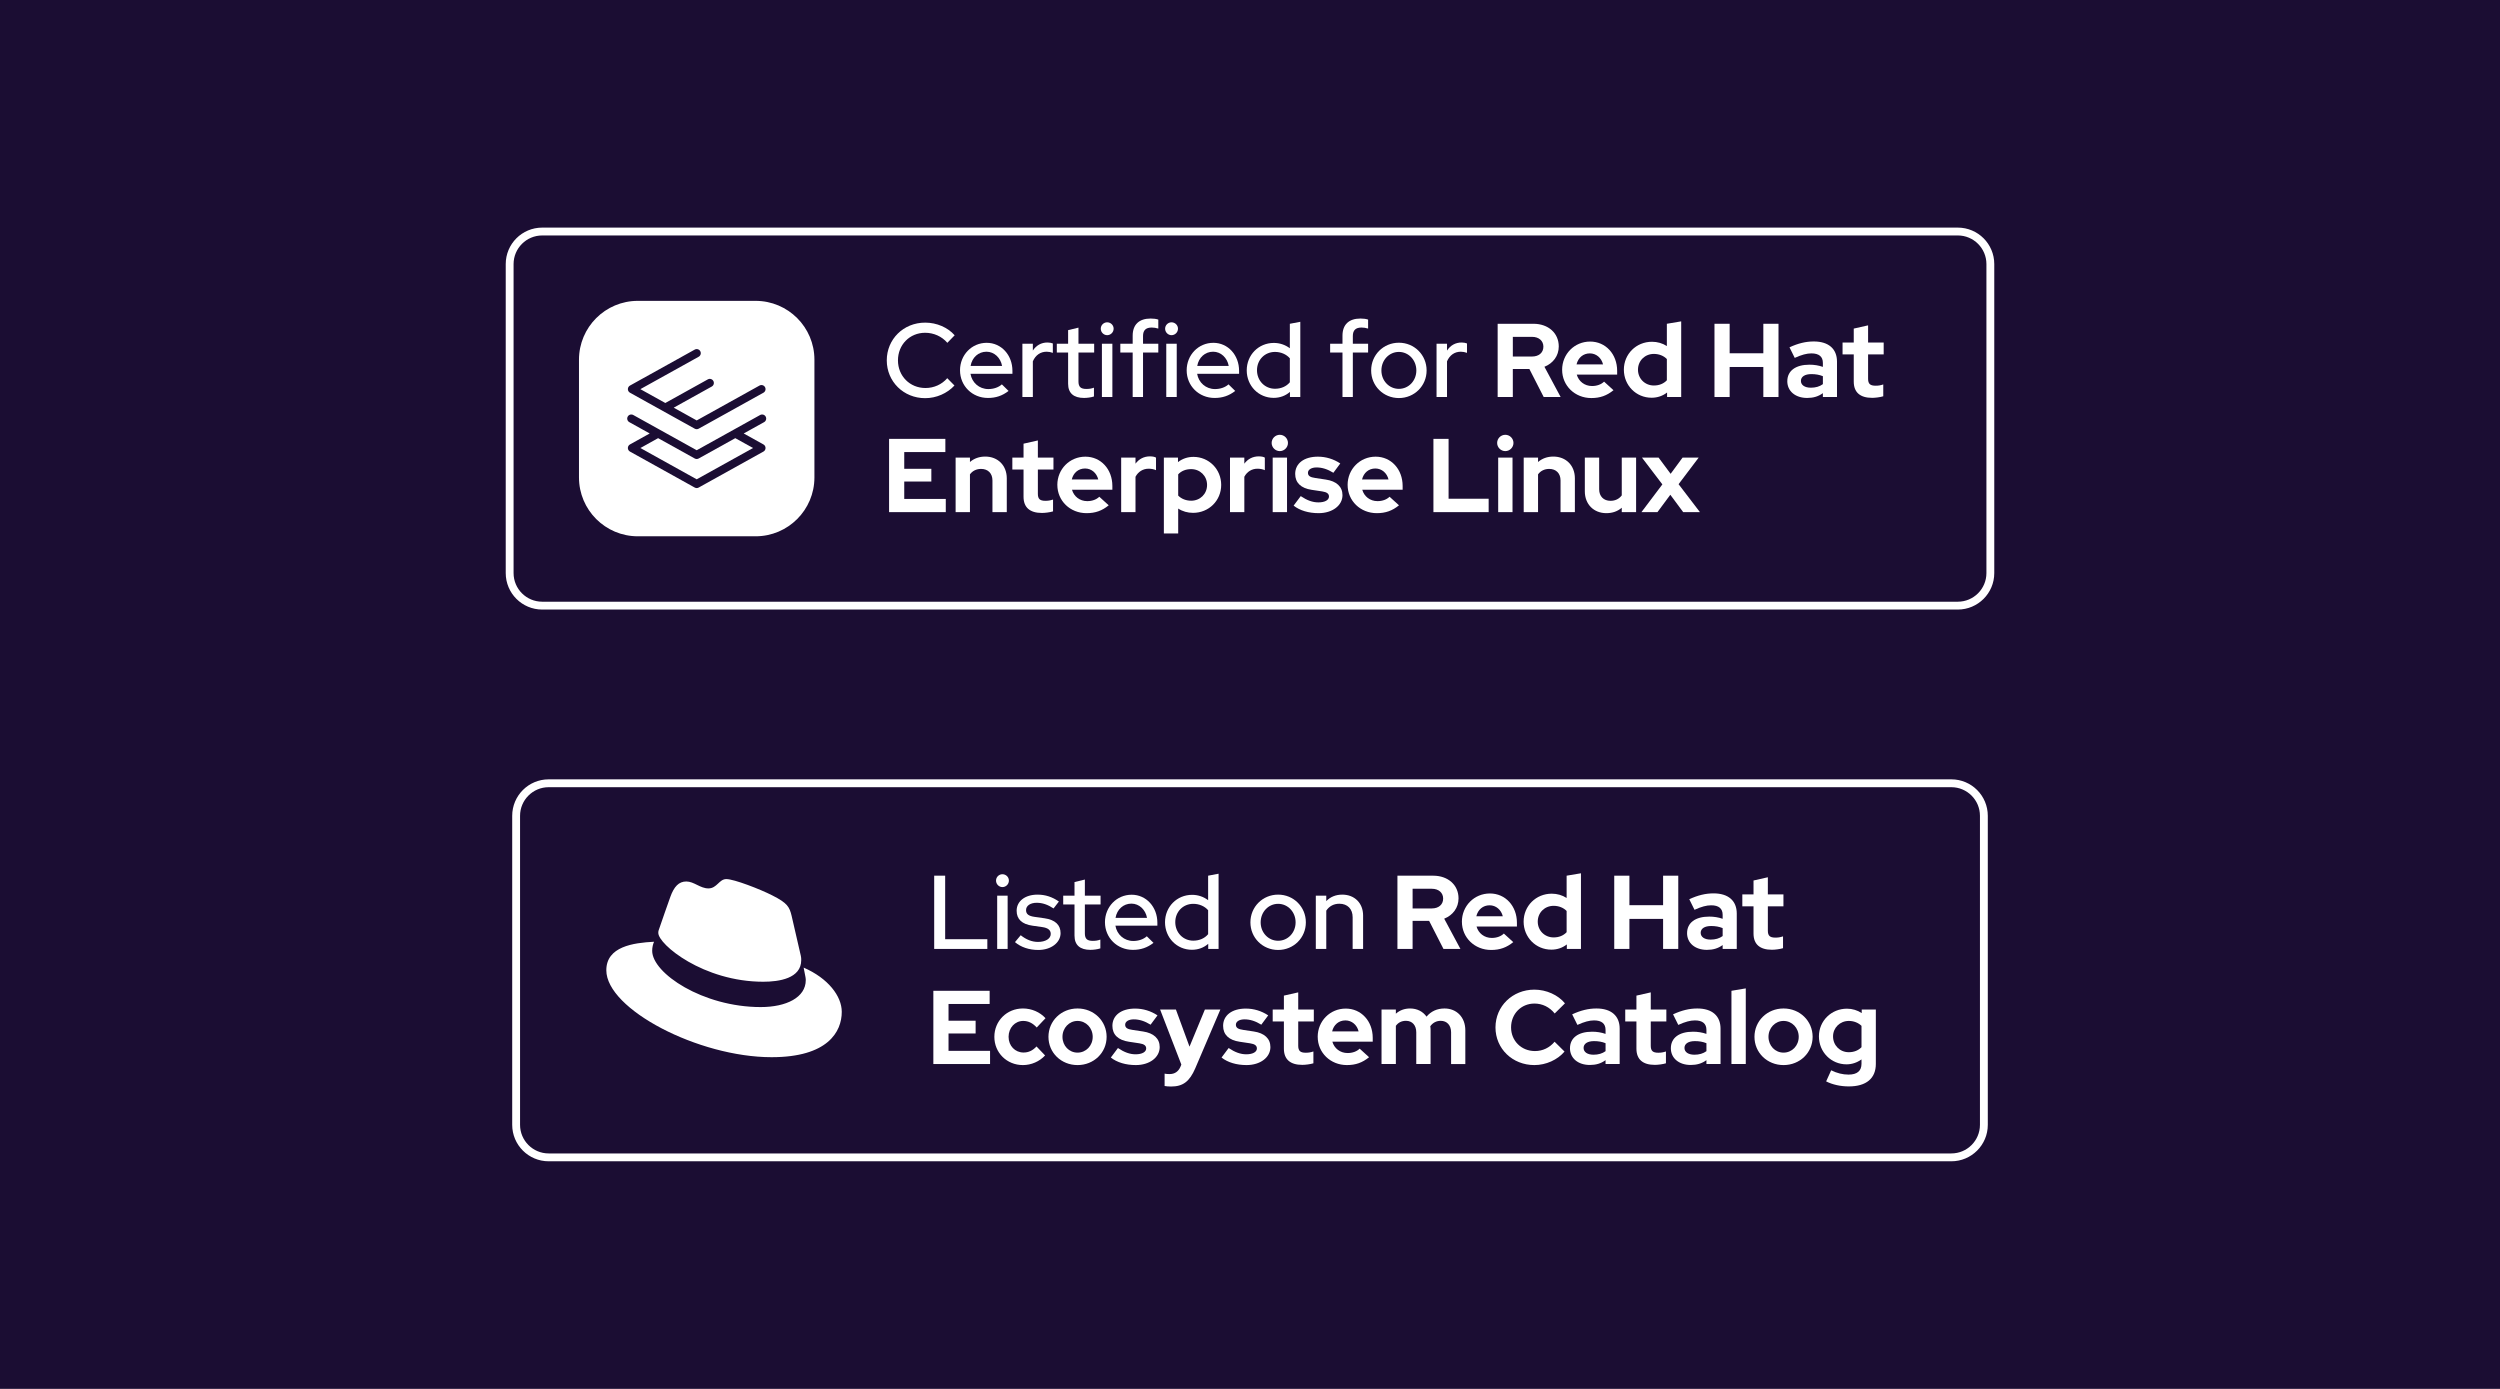 <?xml version="1.0" encoding="UTF-8"?><svg id="uuid-cba81952-54b9-4a80-b704-ae915ce80aae" xmlns="http://www.w3.org/2000/svg" width="360" height="200" viewBox="0 0 360 200"><defs><style>.uuid-2fd2302a-57b9-4c98-a44a-1e35e4ebec2e{fill:#fff;}.uuid-bf43cba5-2078-47d3-96cf-bdb077105171{fill:#1b0d33;}</style></defs><rect class="uuid-bf43cba5-2078-47d3-96cf-bdb077105171" width="360" height="200"/><path class="uuid-2fd2302a-57b9-4c98-a44a-1e35e4ebec2e" d="M108.801,43.323h-16.952c-4.681,0-8.476,3.795-8.476,8.476v16.952c0,4.681,3.795,8.476,8.476,8.476h16.952c4.681,0,8.476-3.795,8.476-8.476v-16.952c0-4.681-3.795-8.476-8.476-8.476ZM90.715,55.523l9.324-5.18c.286-.159.643-.055.8.228.158.284.056.643-.228.8l-8.398,4.666,3.592,1.995,6.118-3.399c.286-.159.642-.055.8.228.158.284.056.643-.228.8l-5.478,3.044,3.309,1.838,9.038-5.021c.287-.159.643-.055.8.228.158.284.056.643-.228.8l-9.324,5.18c-.089.05-.188.075-.286.075s-.197-.025-.286-.075l-9.324-5.18c-.187-.103-.303-.301-.303-.514s.116-.411.303-.514ZM109.935,63.999c.187.103.303.301.303.514,0,.214-.116.411-.303.514l-9.324,5.18c-.089.05-.188.075-.286.075s-.197-.025-.286-.075l-9.324-5.18c-.187-.103-.303-.301-.303-.514,0-.213.116-.411.303-.514l2.842-1.579-2.936-1.631c-.284-.157-.386-.516-.228-.8.156-.283.515-.386.8-.228l9.132,5.073,9.132-5.073c.285-.158.642-.055.8.228.158.284.056.643-.228.8l-2.936,1.631,2.842,1.579Z"/><path class="uuid-2fd2302a-57b9-4c98-a44a-1e35e4ebec2e" d="M100.611,66.022c-.089.05-.188.075-.286.075s-.197-.025-.286-.075l-5.271-2.928-2.555,1.42,8.112,4.507,8.112-4.507-2.555-1.42-5.271,2.928Z"/><path class="uuid-2fd2302a-57b9-4c98-a44a-1e35e4ebec2e" d="M78.076,32.775v1.13l203.848 0c2.272,0,4.121,1.848,4.121,4.121v44.499c0,2.272-1.848,4.121-4.121,4.121l-203.848-0c-2.272,0-4.121-1.848-4.121-4.12v-44.499c0-2.272,1.848-4.121,4.121-4.121v-1.13M78.076,32.775c-2.9,0-5.251,2.351-5.251,5.251v44.499c0,2.9,2.351,5.251,5.251,5.251l203.848 0c2.9,0,5.251-2.351,5.251-5.251v-44.499c0-2.9-2.351-5.251-5.251-5.251l-203.848-0h0Z"/><path class="uuid-2fd2302a-57b9-4c98-a44a-1e35e4ebec2e" d="M127.695,51.897c0-3.058,2.411-5.439,5.529-5.439,1.672,0,3.254.693,4.249,1.823l-1.055,1.085c-.798-.934-1.973-1.446-3.194-1.446-2.229,0-3.917,1.717-3.917,3.977,0,2.245,1.703,3.977,3.962,3.977,1.22,0,2.365-.512,3.134-1.416l1.04,1.055c-1.04,1.13-2.607,1.823-4.219,1.823-3.119,0-5.529-2.395-5.529-5.439Z"/><path class="uuid-2fd2302a-57b9-4c98-a44a-1e35e4ebec2e" d="M138.243,53.328c0-2.215,1.687-3.962,3.842-3.962,2.109,0,3.706,1.763,3.706,4.038v.422h-6.042c.211,1.266,1.25,2.2,2.576,2.2.753,0,1.461-.241,1.944-.678l.964.949c-.904.693-1.823,1.009-2.968,1.009-2.26,0-4.022-1.733-4.022-3.977ZM144.3,52.695c-.211-1.175-1.13-2.049-2.245-2.049-1.16,0-2.079.828-2.29,2.049h4.535Z"/><path class="uuid-2fd2302a-57b9-4c98-a44a-1e35e4ebec2e" d="M147.224,49.501h1.506v.979c.482-.738,1.206-1.16,2.109-1.16.332.015.543.045.769.136v1.356c-.286-.106-.588-.166-.889-.166-.889,0-1.597.482-1.989,1.386v5.137h-1.506v-7.669Z"/><path class="uuid-2fd2302a-57b9-4c98-a44a-1e35e4ebec2e" d="M153.808,55.271v-4.505h-1.627v-1.266h1.627v-1.959l1.492-.362v2.32h2.26v1.266h-2.26v4.158c0,.783.316,1.085,1.13,1.085.422,0,.723-.045,1.1-.181v1.266c-.407.136-.994.211-1.431.211-1.492,0-2.29-.693-2.29-2.034Z"/><path class="uuid-2fd2302a-57b9-4c98-a44a-1e35e4ebec2e" d="M158.51,47.332c0-.512.422-.919.919-.919.512,0,.934.407.934.919s-.422.934-.934.934c-.497,0-.919-.422-.919-.934ZM158.675,49.501h1.507v7.669h-1.507v-7.669Z"/><path class="uuid-2fd2302a-57b9-4c98-a44a-1e35e4ebec2e" d="M163.105,50.767h-1.778v-1.266h1.778v-1.16c0-1.597.919-2.471,2.591-2.471.422,0,.784.045,1.1.151v1.296c-.362-.105-.603-.151-.949-.151-.844,0-1.251.392-1.251,1.22v1.115h2.2v1.266h-2.2v6.403h-1.491v-6.403Z"/><path class="uuid-2fd2302a-57b9-4c98-a44a-1e35e4ebec2e" d="M167.777,47.332c0-.512.422-.919.919-.919.512,0,.934.407.934.919s-.422.934-.934.934c-.497,0-.919-.422-.919-.934ZM167.942,49.501h1.507v7.669h-1.507v-7.669Z"/><path class="uuid-2fd2302a-57b9-4c98-a44a-1e35e4ebec2e" d="M170.881,53.328c0-2.215,1.687-3.962,3.842-3.962,2.109,0,3.706,1.763,3.706,4.038v.422h-6.041c.211,1.266,1.25,2.2,2.576,2.2.753,0,1.462-.241,1.944-.678l.964.949c-.904.693-1.823,1.009-2.968,1.009-2.26,0-4.023-1.733-4.023-3.977ZM176.937,52.695c-.211-1.175-1.13-2.049-2.245-2.049-1.16,0-2.079.828-2.29,2.049h4.535Z"/><path class="uuid-2fd2302a-57b9-4c98-a44a-1e35e4ebec2e" d="M179.53,53.328c0-2.215,1.703-3.947,3.902-3.947.844,0,1.642.271,2.305.769v-3.525l1.507-.286v10.833h-1.491v-.738c-.633.557-1.447.859-2.351.859-2.169,0-3.872-1.733-3.872-3.962ZM185.737,55.045v-3.45c-.497-.573-1.28-.919-2.139-.919-1.462,0-2.591,1.13-2.591,2.637s1.129,2.667,2.591,2.667c.873,0,1.642-.331,2.139-.934Z"/><path class="uuid-2fd2302a-57b9-4c98-a44a-1e35e4ebec2e" d="M193.317,50.767h-1.778v-1.266h1.778v-1.16c0-1.597.919-2.471,2.591-2.471.422,0,.783.045,1.099.151v1.296c-.361-.105-.603-.151-.949-.151-.843,0-1.25.392-1.25,1.22v1.115h2.199v1.266h-2.199v6.403h-1.491v-6.403Z"/><path class="uuid-2fd2302a-57b9-4c98-a44a-1e35e4ebec2e" d="M197.446,53.343c0-2.23,1.763-3.992,3.993-3.992,2.229,0,3.992,1.763,3.992,3.992s-1.763,3.977-3.992,3.977c-2.23,0-3.993-1.748-3.993-3.977ZM203.954,53.343c0-1.492-1.115-2.667-2.516-2.667-1.402,0-2.516,1.175-2.516,2.667s1.115,2.652,2.516,2.652c1.401,0,2.516-1.16,2.516-2.652Z"/><path class="uuid-2fd2302a-57b9-4c98-a44a-1e35e4ebec2e" d="M206.864,49.501h1.507v.979c.482-.738,1.205-1.16,2.109-1.16.331.015.542.045.768.136v1.356c-.286-.106-.588-.166-.889-.166-.889,0-1.597.482-1.989,1.386v5.137h-1.507v-7.669Z"/><path class="uuid-2fd2302a-57b9-4c98-a44a-1e35e4ebec2e" d="M215.663,46.624h5.153c2.14,0,3.646,1.341,3.646,3.269,0,1.341-.814,2.426-2.065,2.923l2.335,4.354h-2.441l-2.064-4.038h-2.381v4.038h-2.184v-10.546ZM220.62,51.339c.979,0,1.628-.557,1.628-1.416,0-.844-.648-1.416-1.628-1.416h-2.772v2.832h2.772Z"/><path class="uuid-2fd2302a-57b9-4c98-a44a-1e35e4ebec2e" d="M224.946,53.253c0-2.275,1.778-4.068,4.037-4.068,2.23,0,3.887,1.808,3.887,4.218v.542h-5.815c.271.964,1.115,1.642,2.2,1.642.693,0,1.326-.226,1.733-.633l1.356,1.235c-.965.783-1.928,1.13-3.194,1.13-2.365,0-4.203-1.778-4.203-4.068ZM230.836,52.469c-.226-.934-.979-1.582-1.898-1.582-.949,0-1.688.618-1.914,1.582h3.812Z"/><path class="uuid-2fd2302a-57b9-4c98-a44a-1e35e4ebec2e" d="M233.836,53.237c0-2.26,1.778-4.023,4.053-4.023.768,0,1.506.211,2.139.618v-3.209l2.065-.347v10.893h-2.034v-.648c-.633.497-1.401.753-2.229.753-2.23,0-3.992-1.778-3.992-4.038ZM240.027,54.759v-3.058c-.452-.467-1.129-.738-1.868-.738-1.296,0-2.29.979-2.29,2.275,0,1.281.994,2.275,2.29,2.275.753,0,1.402-.256,1.868-.753Z"/><path class="uuid-2fd2302a-57b9-4c98-a44a-1e35e4ebec2e" d="M246.885,46.624h2.184v4.248h4.851v-4.248h2.184v10.546h-2.184v-4.324h-4.851v4.324h-2.184v-10.546Z"/><path class="uuid-2fd2302a-57b9-4c98-a44a-1e35e4ebec2e" d="M257.372,54.895c0-1.492,1.19-2.38,3.194-2.38.678,0,1.326.105,1.928.316v-.572c0-.904-.558-1.371-1.657-1.371-.663,0-1.402.196-2.396.648l-.753-1.522c1.235-.573,2.35-.844,3.496-.844,2.124,0,3.344,1.055,3.344,2.908v5.092h-2.034v-.558c-.647.482-1.386.693-2.26.693-1.703,0-2.863-.979-2.863-2.411ZM260.762,55.829c.678,0,1.266-.166,1.733-.512v-1.145c-.512-.211-1.054-.301-1.657-.301-.949,0-1.507.377-1.507.979,0,.603.558.979,1.431.979Z"/><path class="uuid-2fd2302a-57b9-4c98-a44a-1e35e4ebec2e" d="M266.94,54.955v-3.917h-1.612v-1.717h1.612v-2.004l2.065-.467v2.471h2.245v1.717h-2.245v3.495c0,.738.286,1.009,1.085,1.009.391,0,.693-.045,1.1-.181v1.703c-.437.136-1.146.226-1.597.226-1.747,0-2.652-.798-2.652-2.335Z"/><path class="uuid-2fd2302a-57b9-4c98-a44a-1e35e4ebec2e" d="M128.027,63.199h8.105v1.898h-5.921v2.41h3.902v1.838h-3.902v2.501h5.981v1.898h-8.166v-10.546Z"/><path class="uuid-2fd2302a-57b9-4c98-a44a-1e35e4ebec2e" d="M137.61,65.896h2.064v.633c.588-.512,1.341-.783,2.2-.783,1.823,0,3.103,1.281,3.103,3.134v4.866h-2.064v-4.565c0-1.009-.633-1.657-1.628-1.657-.693,0-1.25.286-1.612.784v5.439h-2.064v-7.85Z"/><path class="uuid-2fd2302a-57b9-4c98-a44a-1e35e4ebec2e" d="M147.389,71.53v-3.917h-1.612v-1.718h1.612v-2.004l2.064-.467v2.471h2.245v1.718h-2.245v3.495c0,.738.286,1.009,1.085,1.009.392,0,.693-.045,1.1-.181v1.703c-.437.136-1.145.226-1.597.226-1.748,0-2.652-.798-2.652-2.335Z"/><path class="uuid-2fd2302a-57b9-4c98-a44a-1e35e4ebec2e" d="M152.256,69.828c0-2.275,1.778-4.068,4.038-4.068,2.23,0,3.887,1.808,3.887,4.218v.543h-5.815c.271.964,1.115,1.642,2.2,1.642.693,0,1.326-.226,1.733-.633l1.356,1.235c-.964.783-1.928,1.13-3.194,1.13-2.365,0-4.203-1.778-4.203-4.068ZM158.148,69.044c-.226-.934-.979-1.582-1.899-1.582-.949,0-1.687.618-1.913,1.582h3.812Z"/><path class="uuid-2fd2302a-57b9-4c98-a44a-1e35e4ebec2e" d="M161.448,65.896h2.064v.874c.497-.678,1.221-1.054,2.094-1.054.422.015.648.06.859.181v1.808c-.302-.136-.678-.211-1.055-.211-.813,0-1.506.422-1.898,1.16v5.092h-2.064v-7.85Z"/><path class="uuid-2fd2302a-57b9-4c98-a44a-1e35e4ebec2e" d="M167.596,65.896h2.034v.648c.633-.497,1.401-.753,2.229-.753,2.23,0,3.993,1.778,3.993,4.038s-1.778,4.022-4.053,4.022c-.783,0-1.522-.211-2.139-.618v3.586h-2.064v-10.923ZM173.818,69.828c0-1.296-1.009-2.275-2.29-2.275-.753,0-1.416.256-1.868.753v3.058c.452.467,1.13.738,1.868.738,1.296,0,2.29-.979,2.29-2.275Z"/><path class="uuid-2fd2302a-57b9-4c98-a44a-1e35e4ebec2e" d="M177.119,65.896h2.064v.874c.497-.678,1.221-1.054,2.094-1.054.422.015.648.06.859.181v1.808c-.301-.136-.678-.211-1.054-.211-.814,0-1.506.422-1.898,1.16v5.092h-2.064v-7.85Z"/><path class="uuid-2fd2302a-57b9-4c98-a44a-1e35e4ebec2e" d="M183.117,63.786c0-.648.527-1.175,1.175-1.175.647,0,1.175.528,1.175,1.175,0,.633-.528,1.175-1.175,1.175-.648,0-1.175-.542-1.175-1.175ZM183.267,65.896h2.065v7.85h-2.065v-7.85Z"/><path class="uuid-2fd2302a-57b9-4c98-a44a-1e35e4ebec2e" d="M186.281,72.811l1.024-1.371c.919.618,1.718.904,2.546.904.919,0,1.522-.331,1.522-.844,0-.407-.301-.633-.979-.738l-1.507-.226c-1.552-.226-2.38-1.025-2.38-2.29,0-1.506,1.266-2.486,3.27-2.486,1.145,0,2.245.331,3.224.979l-.995,1.341c-.859-.527-1.627-.768-2.426-.768-.738,0-1.235.316-1.235.768,0,.437.302.648,1.07.753l1.507.226c1.536.226,2.396,1.025,2.396,2.245,0,1.492-1.462,2.591-3.435,2.591-1.431,0-2.712-.377-3.601-1.085Z"/><path class="uuid-2fd2302a-57b9-4c98-a44a-1e35e4ebec2e" d="M194.056,69.828c0-2.275,1.778-4.068,4.037-4.068,2.23,0,3.887,1.808,3.887,4.218v.543h-5.815c.271.964,1.115,1.642,2.2,1.642.693,0,1.326-.226,1.733-.633l1.356,1.235c-.965.783-1.928,1.13-3.194,1.13-2.365,0-4.203-1.778-4.203-4.068ZM199.947,69.044c-.226-.934-.979-1.582-1.898-1.582-.949,0-1.688.618-1.914,1.582h3.812Z"/><path class="uuid-2fd2302a-57b9-4c98-a44a-1e35e4ebec2e" d="M206.412,63.199h2.184v8.618h5.77v1.928h-7.954v-10.546Z"/><path class="uuid-2fd2302a-57b9-4c98-a44a-1e35e4ebec2e" d="M215.588,63.786c0-.648.528-1.175,1.175-1.175.648,0,1.176.528,1.176,1.175,0,.633-.528,1.175-1.176,1.175-.647,0-1.175-.542-1.175-1.175ZM215.739,65.896h2.064v7.85h-2.064v-7.85Z"/><path class="uuid-2fd2302a-57b9-4c98-a44a-1e35e4ebec2e" d="M219.415,65.896h2.065v.633c.587-.512,1.341-.783,2.199-.783,1.823,0,3.104,1.281,3.104,3.134v4.866h-2.065v-4.565c0-1.009-.633-1.657-1.627-1.657-.693,0-1.251.286-1.612.784v5.439h-2.065v-7.85Z"/><path class="uuid-2fd2302a-57b9-4c98-a44a-1e35e4ebec2e" d="M228.215,70.762v-4.866h2.064v4.565c0,1.009.648,1.657,1.628,1.657.708,0,1.25-.286,1.627-.784v-5.439h2.065v7.85h-2.065v-.633c-.587.512-1.341.783-2.215.783-1.822,0-3.103-1.281-3.103-3.134Z"/><path class="uuid-2fd2302a-57b9-4c98-a44a-1e35e4ebec2e" d="M239.381,69.752l-2.938-3.857h2.395l1.733,2.335,1.718-2.335h2.32l-2.893,3.827,3.074,4.023h-2.411l-1.853-2.501-1.853,2.501h-2.305l3.014-3.993Z"/><path class="uuid-2fd2302a-57b9-4c98-a44a-1e35e4ebec2e" d="M79.008,112.225v1.131l201.984 0c2.272,0,4.12,1.848,4.12,4.12v44.499c0,2.272-1.848,4.12-4.12,4.12l-201.984-0c-2.272,0-4.12-1.848-4.12-4.12v-44.499c0-2.272,1.848-4.12,4.12-4.12v-1.131M79.008,112.225c-2.9,0-5.251,2.351-5.251,5.251v44.499c0,2.9,2.351,5.251,5.251,5.251l201.984 0c2.9,0,5.251-2.351,5.251-5.251v-44.499c0-2.9-2.351-5.251-5.251-5.251l-201.984-0h0Z"/><g id="uuid-e9054324-452d-4d3c-827f-094a96baac4b"><path id="uuid-c4565728-4a92-4242-a555-6370149f314e" class="uuid-2fd2302a-57b9-4c98-a44a-1e35e4ebec2e" d="M109.925,141.37c2.227,0,5.452-.461,5.452-3.11,0-.207-.006-.408-.055-.609l-1.327-5.764c-.307-1.267-.576-1.843-2.803-2.957-1.728-.883-5.491-2.342-6.604-2.342-1.037,0-1.344,1.344-2.573,1.344-1.19,0-2.073-.998-3.187-.998-1.075,0-1.766.73-2.304,2.227,0,0-1.497,4.224-1.689,4.838-.038.115-.039.245-.039.346,0,1.641,6.464,7.027,15.129,7.027ZM115.723,139.335c.307,1.459.307,1.613.307,1.805,0,2.496-2.803,3.878-6.489,3.878-8.332,0-15.627-4.876-15.627-8.102,0-.499.115-.96.269-1.305-2.995.154-6.873.691-6.873,4.108,0,5.606,13.285,12.517,23.806,12.517,8.063,0,10.098-3.648,10.098-6.527,0-2.265-1.958-4.838-5.491-6.374Z"/></g><path class="uuid-2fd2302a-57b9-4c98-a44a-1e35e4ebec2e" d="M134.522,126.099h1.582v9.145h6.072v1.401h-7.653v-10.546Z"/><path class="uuid-2fd2302a-57b9-4c98-a44a-1e35e4ebec2e" d="M143.428,126.807c0-.512.422-.919.919-.919.512,0,.934.407.934.919s-.422.934-.934.934c-.497,0-.919-.422-.919-.934ZM143.594,128.977h1.506v7.669h-1.506v-7.669Z"/><path class="uuid-2fd2302a-57b9-4c98-a44a-1e35e4ebec2e" d="M146.155,135.666l.828-.994c.784.633,1.627.964,2.486.964,1.085,0,1.838-.467,1.838-1.145,0-.557-.392-.874-1.235-.994l-1.386-.196c-1.537-.211-2.29-.949-2.29-2.155,0-1.371,1.205-2.32,3.013-2.32,1.115,0,2.124.331,3.073.994l-.769.994c-.844-.557-1.612-.814-2.425-.814-.919,0-1.537.422-1.537,1.055,0,.572.362.859,1.266.979l1.386.196c1.522.211,2.32.949,2.32,2.139,0,1.386-1.386,2.426-3.209,2.426-1.326,0-2.516-.407-3.36-1.13Z"/><path class="uuid-2fd2302a-57b9-4c98-a44a-1e35e4ebec2e" d="M154.729,134.747v-4.505h-1.627v-1.266h1.627v-1.959l1.492-.362v2.32h2.26v1.266h-2.26v4.158c0,.783.316,1.085,1.13,1.085.422,0,.723-.045,1.1-.181v1.266c-.407.136-.994.211-1.431.211-1.491,0-2.29-.693-2.29-2.034Z"/><path class="uuid-2fd2302a-57b9-4c98-a44a-1e35e4ebec2e" d="M159.114,132.803c0-2.215,1.687-3.962,3.842-3.962,2.109,0,3.706,1.763,3.706,4.038v.422h-6.041c.211,1.266,1.25,2.2,2.576,2.2.753,0,1.461-.241,1.944-.678l.964.949c-.904.693-1.823,1.009-2.968,1.009-2.26,0-4.022-1.733-4.022-3.977ZM165.171,132.17c-.211-1.175-1.13-2.049-2.245-2.049-1.16,0-2.079.828-2.29,2.049h4.535Z"/><path class="uuid-2fd2302a-57b9-4c98-a44a-1e35e4ebec2e" d="M167.763,132.803c0-2.215,1.703-3.947,3.902-3.947.844,0,1.642.271,2.305.769v-3.525l1.506-.286v10.833h-1.491v-.738c-.633.557-1.447.859-2.35.859-2.169,0-3.872-1.733-3.872-3.962ZM173.97,134.521v-3.45c-.497-.573-1.281-.919-2.14-.919-1.461,0-2.591,1.13-2.591,2.637s1.13,2.667,2.591,2.667c.874,0,1.642-.331,2.14-.934Z"/><path class="uuid-2fd2302a-57b9-4c98-a44a-1e35e4ebec2e" d="M180.059,132.818c0-2.23,1.763-3.992,3.992-3.992s3.992,1.763,3.992,3.992-1.763,3.977-3.992,3.977-3.992-1.748-3.992-3.977ZM186.567,132.818c0-1.492-1.115-2.667-2.516-2.667s-2.516,1.175-2.516,2.667,1.115,2.652,2.516,2.652,2.516-1.16,2.516-2.652Z"/><path class="uuid-2fd2302a-57b9-4c98-a44a-1e35e4ebec2e" d="M189.476,128.977h1.507v.783c.588-.618,1.386-.934,2.305-.934,1.763,0,2.998,1.22,2.998,2.998v4.821h-1.506v-4.565c0-1.19-.738-1.943-1.913-1.943-.814,0-1.462.361-1.883.994v5.514h-1.507v-7.669Z"/><path class="uuid-2fd2302a-57b9-4c98-a44a-1e35e4ebec2e" d="M201.23,126.099h5.153c2.139,0,3.646,1.341,3.646,3.269,0,1.341-.814,2.426-2.064,2.923l2.335,4.354h-2.441l-2.064-4.038h-2.381v4.038h-2.184v-10.546ZM206.187,130.814c.979,0,1.627-.557,1.627-1.416,0-.844-.648-1.416-1.627-1.416h-2.772v2.832h2.772Z"/><path class="uuid-2fd2302a-57b9-4c98-a44a-1e35e4ebec2e" d="M210.512,132.728c0-2.275,1.778-4.068,4.038-4.068,2.23,0,3.887,1.808,3.887,4.218v.542h-5.815c.271.964,1.115,1.642,2.2,1.642.693,0,1.326-.226,1.733-.633l1.356,1.235c-.964.783-1.928,1.13-3.194,1.13-2.365,0-4.203-1.778-4.203-4.068ZM216.402,131.944c-.226-.934-.979-1.582-1.898-1.582-.949,0-1.687.618-1.913,1.582h3.812Z"/><path class="uuid-2fd2302a-57b9-4c98-a44a-1e35e4ebec2e" d="M219.402,132.713c0-2.26,1.778-4.023,4.053-4.023.769,0,1.506.211,2.139.618v-3.209l2.064-.347v10.893h-2.034v-.648c-.633.497-1.401.753-2.23.753-2.23,0-3.992-1.778-3.992-4.038ZM225.594,134.235v-3.058c-.452-.467-1.13-.738-1.868-.738-1.296,0-2.29.979-2.29,2.275,0,1.281.994,2.275,2.29,2.275.753,0,1.401-.256,1.868-.753Z"/><path class="uuid-2fd2302a-57b9-4c98-a44a-1e35e4ebec2e" d="M232.451,126.099h2.184v4.248h4.851v-4.248h2.184v10.546h-2.184v-4.324h-4.851v4.324h-2.184v-10.546Z"/><path class="uuid-2fd2302a-57b9-4c98-a44a-1e35e4ebec2e" d="M242.939,134.37c0-1.492,1.19-2.38,3.194-2.38.678,0,1.326.105,1.928.316v-.572c0-.904-.558-1.371-1.657-1.371-.663,0-1.401.196-2.396.648l-.753-1.522c1.235-.573,2.35-.844,3.495-.844,2.124,0,3.344,1.055,3.344,2.908v5.092h-2.034v-.558c-.648.482-1.386.693-2.26.693-1.703,0-2.862-.979-2.862-2.411ZM246.329,135.304c.678,0,1.266-.166,1.733-.512v-1.145c-.512-.211-1.055-.301-1.657-.301-.949,0-1.507.377-1.507.979,0,.603.558.979,1.431.979Z"/><path class="uuid-2fd2302a-57b9-4c98-a44a-1e35e4ebec2e" d="M252.507,134.43v-3.917h-1.612v-1.717h1.612v-2.004l2.064-.467v2.471h2.245v1.717h-2.245v3.495c0,.738.286,1.009,1.085,1.009.392,0,.693-.045,1.1-.181v1.703c-.437.136-1.145.226-1.597.226-1.748,0-2.652-.798-2.652-2.335Z"/><path class="uuid-2fd2302a-57b9-4c98-a44a-1e35e4ebec2e" d="M134.402,142.674h8.106v1.898h-5.921v2.411h3.902v1.838h-3.902v2.501h5.981v1.898h-8.166v-10.546Z"/><path class="uuid-2fd2302a-57b9-4c98-a44a-1e35e4ebec2e" d="M143.187,149.303c0-2.29,1.793-4.083,4.113-4.083,1.25,0,2.441.512,3.254,1.401l-1.266,1.341c-.572-.633-1.205-.949-1.944-.949-1.19,0-2.109.994-2.109,2.29s.934,2.26,2.155,2.26c.708,0,1.311-.271,1.868-.874l1.235,1.296c-.813.874-1.989,1.386-3.194,1.386-2.32,0-4.113-1.778-4.113-4.068Z"/><path class="uuid-2fd2302a-57b9-4c98-a44a-1e35e4ebec2e" d="M150.977,149.303c0-2.29,1.838-4.083,4.188-4.083,2.35,0,4.188,1.793,4.188,4.083,0,2.29-1.838,4.068-4.188,4.068-2.35,0-4.188-1.778-4.188-4.068ZM157.35,149.303c0-1.281-.964-2.29-2.185-2.29-1.205,0-2.169,1.009-2.169,2.29s.949,2.275,2.169,2.275c1.221,0,2.185-.994,2.185-2.275Z"/><path class="uuid-2fd2302a-57b9-4c98-a44a-1e35e4ebec2e" d="M159.958,152.286l1.025-1.371c.919.618,1.717.904,2.546.904.919,0,1.522-.331,1.522-.844,0-.407-.301-.633-.979-.738l-1.506-.226c-1.552-.226-2.381-1.025-2.381-2.29,0-1.506,1.266-2.486,3.269-2.486,1.145,0,2.245.331,3.224.979l-.994,1.341c-.859-.527-1.627-.768-2.425-.768-.738,0-1.236.316-1.236.768,0,.437.301.648,1.07.753l1.506.226c1.537.226,2.396,1.025,2.396,2.245,0,1.492-1.462,2.591-3.435,2.591-1.431,0-2.712-.377-3.601-1.085Z"/><path class="uuid-2fd2302a-57b9-4c98-a44a-1e35e4ebec2e" d="M167.703,156.384v-1.778c.226.045.422.06.723.06.738,0,1.266-.362,1.567-1.07l.12-.301-3.058-7.925h2.275l1.959,5.348,2.215-5.348h2.23l-3.616,8.467c-.828,1.913-1.778,2.622-3.48,2.622-.362,0-.708-.03-.934-.075Z"/><path class="uuid-2fd2302a-57b9-4c98-a44a-1e35e4ebec2e" d="M175.9,152.286l1.025-1.371c.919.618,1.718.904,2.546.904.919,0,1.522-.331,1.522-.844,0-.407-.301-.633-.979-.738l-1.506-.226c-1.552-.226-2.38-1.025-2.38-2.29,0-1.506,1.266-2.486,3.269-2.486,1.145,0,2.245.331,3.224.979l-.994,1.341c-.859-.527-1.627-.768-2.425-.768-.738,0-1.235.316-1.235.768,0,.437.301.648,1.07.753l1.506.226c1.537.226,2.395,1.025,2.395,2.245,0,1.492-1.461,2.591-3.435,2.591-1.431,0-2.712-.377-3.601-1.085Z"/><path class="uuid-2fd2302a-57b9-4c98-a44a-1e35e4ebec2e" d="M184.881,151.006v-3.917h-1.612v-1.717h1.612v-2.004l2.064-.467v2.471h2.245v1.717h-2.245v3.495c0,.738.286,1.009,1.085,1.009.392,0,.693-.045,1.1-.181v1.703c-.437.136-1.145.226-1.597.226-1.747,0-2.652-.798-2.652-2.335Z"/><path class="uuid-2fd2302a-57b9-4c98-a44a-1e35e4ebec2e" d="M189.748,149.303c0-2.275,1.778-4.068,4.038-4.068,2.23,0,3.887,1.808,3.887,4.218v.542h-5.815c.271.964,1.115,1.642,2.2,1.642.693,0,1.326-.226,1.733-.633l1.356,1.235c-.964.783-1.928,1.13-3.194,1.13-2.365,0-4.203-1.778-4.203-4.068ZM195.639,148.52c-.226-.934-.979-1.582-1.898-1.582-.949,0-1.687.618-1.913,1.582h3.812Z"/><path class="uuid-2fd2302a-57b9-4c98-a44a-1e35e4ebec2e" d="M198.94,145.371h2.064v.603c.557-.497,1.25-.753,2.049-.753,1.009,0,1.853.437,2.365,1.175.648-.768,1.522-1.175,2.591-1.175,1.763,0,2.998,1.281,2.998,3.134v4.866h-2.049v-4.565c0-1.009-.588-1.657-1.491-1.657-.618,0-1.145.271-1.506.783.03.181.045.362.045.572v4.866h-2.064v-4.565c0-1.009-.572-1.657-1.476-1.657-.618,0-1.115.241-1.462.723v5.499h-2.064v-7.849Z"/><path class="uuid-2fd2302a-57b9-4c98-a44a-1e35e4ebec2e" d="M215.349,147.947c0-3.058,2.456-5.439,5.605-5.439,1.718,0,3.42.768,4.399,1.974l-1.476,1.461c-.753-.934-1.778-1.431-2.923-1.431-1.898,0-3.36,1.476-3.36,3.435,0,1.928,1.477,3.405,3.435,3.405,1.115,0,2.094-.467,2.832-1.341l1.431,1.416c-1.009,1.19-2.666,1.944-4.339,1.944-3.164,0-5.605-2.365-5.605-5.424Z"/><path class="uuid-2fd2302a-57b9-4c98-a44a-1e35e4ebec2e" d="M226.078,150.945c0-1.492,1.19-2.38,3.194-2.38.678,0,1.326.105,1.928.316v-.572c0-.904-.558-1.371-1.657-1.371-.663,0-1.401.196-2.396.648l-.753-1.522c1.235-.573,2.35-.844,3.495-.844,2.124,0,3.344,1.055,3.344,2.908v5.092h-2.034v-.558c-.648.482-1.386.693-2.26.693-1.703,0-2.862-.979-2.862-2.411ZM229.468,151.879c.678,0,1.266-.166,1.733-.512v-1.145c-.512-.211-1.055-.301-1.657-.301-.949,0-1.507.377-1.507.979,0,.603.558.979,1.431.979Z"/><path class="uuid-2fd2302a-57b9-4c98-a44a-1e35e4ebec2e" d="M235.646,151.006v-3.917h-1.612v-1.717h1.612v-2.004l2.064-.467v2.471h2.245v1.717h-2.245v3.495c0,.738.286,1.009,1.085,1.009.392,0,.693-.045,1.1-.181v1.703c-.437.136-1.145.226-1.597.226-1.748,0-2.652-.798-2.652-2.335Z"/><path class="uuid-2fd2302a-57b9-4c98-a44a-1e35e4ebec2e" d="M240.604,150.945c0-1.492,1.19-2.38,3.194-2.38.678,0,1.326.105,1.928.316v-.572c0-.904-.558-1.371-1.657-1.371-.663,0-1.401.196-2.396.648l-.753-1.522c1.235-.573,2.35-.844,3.495-.844,2.124,0,3.344,1.055,3.344,2.908v5.092h-2.034v-.558c-.648.482-1.386.693-2.26.693-1.703,0-2.862-.979-2.862-2.411ZM243.994,151.879c.678,0,1.266-.166,1.733-.512v-1.145c-.512-.211-1.055-.301-1.657-.301-.949,0-1.506.377-1.506.979,0,.603.557.979,1.431.979Z"/><path class="uuid-2fd2302a-57b9-4c98-a44a-1e35e4ebec2e" d="M249.328,142.674l2.064-.347v10.893h-2.064v-10.546Z"/><path class="uuid-2fd2302a-57b9-4c98-a44a-1e35e4ebec2e" d="M252.643,149.303c0-2.29,1.838-4.083,4.188-4.083,2.35,0,4.188,1.793,4.188,4.083,0,2.29-1.838,4.068-4.188,4.068-2.35,0-4.188-1.778-4.188-4.068ZM259.016,149.303c0-1.281-.964-2.29-2.184-2.29-1.206,0-2.17,1.009-2.17,2.29s.949,2.275,2.17,2.275c1.22,0,2.184-.994,2.184-2.275Z"/><path class="uuid-2fd2302a-57b9-4c98-a44a-1e35e4ebec2e" d="M262.965,155.721l.723-1.597c.859.422,1.672.618,2.501.618,1.235,0,1.868-.527,1.868-1.567v-.618c-.633.452-1.371.708-2.155.708-2.215,0-3.977-1.763-3.977-4.023,0-2.23,1.778-3.992,4.038-3.992.769,0,1.506.226,2.124.633v-.512h2.034v7.834c0,2.079-1.371,3.239-3.887,3.239-1.205,0-2.35-.256-3.269-.723ZM268.057,150.795v-3.073c-.452-.437-1.1-.708-1.823-.708-1.281,0-2.275.979-2.275,2.23,0,1.281.979,2.275,2.26,2.275.753,0,1.386-.256,1.838-.723Z"/></svg>